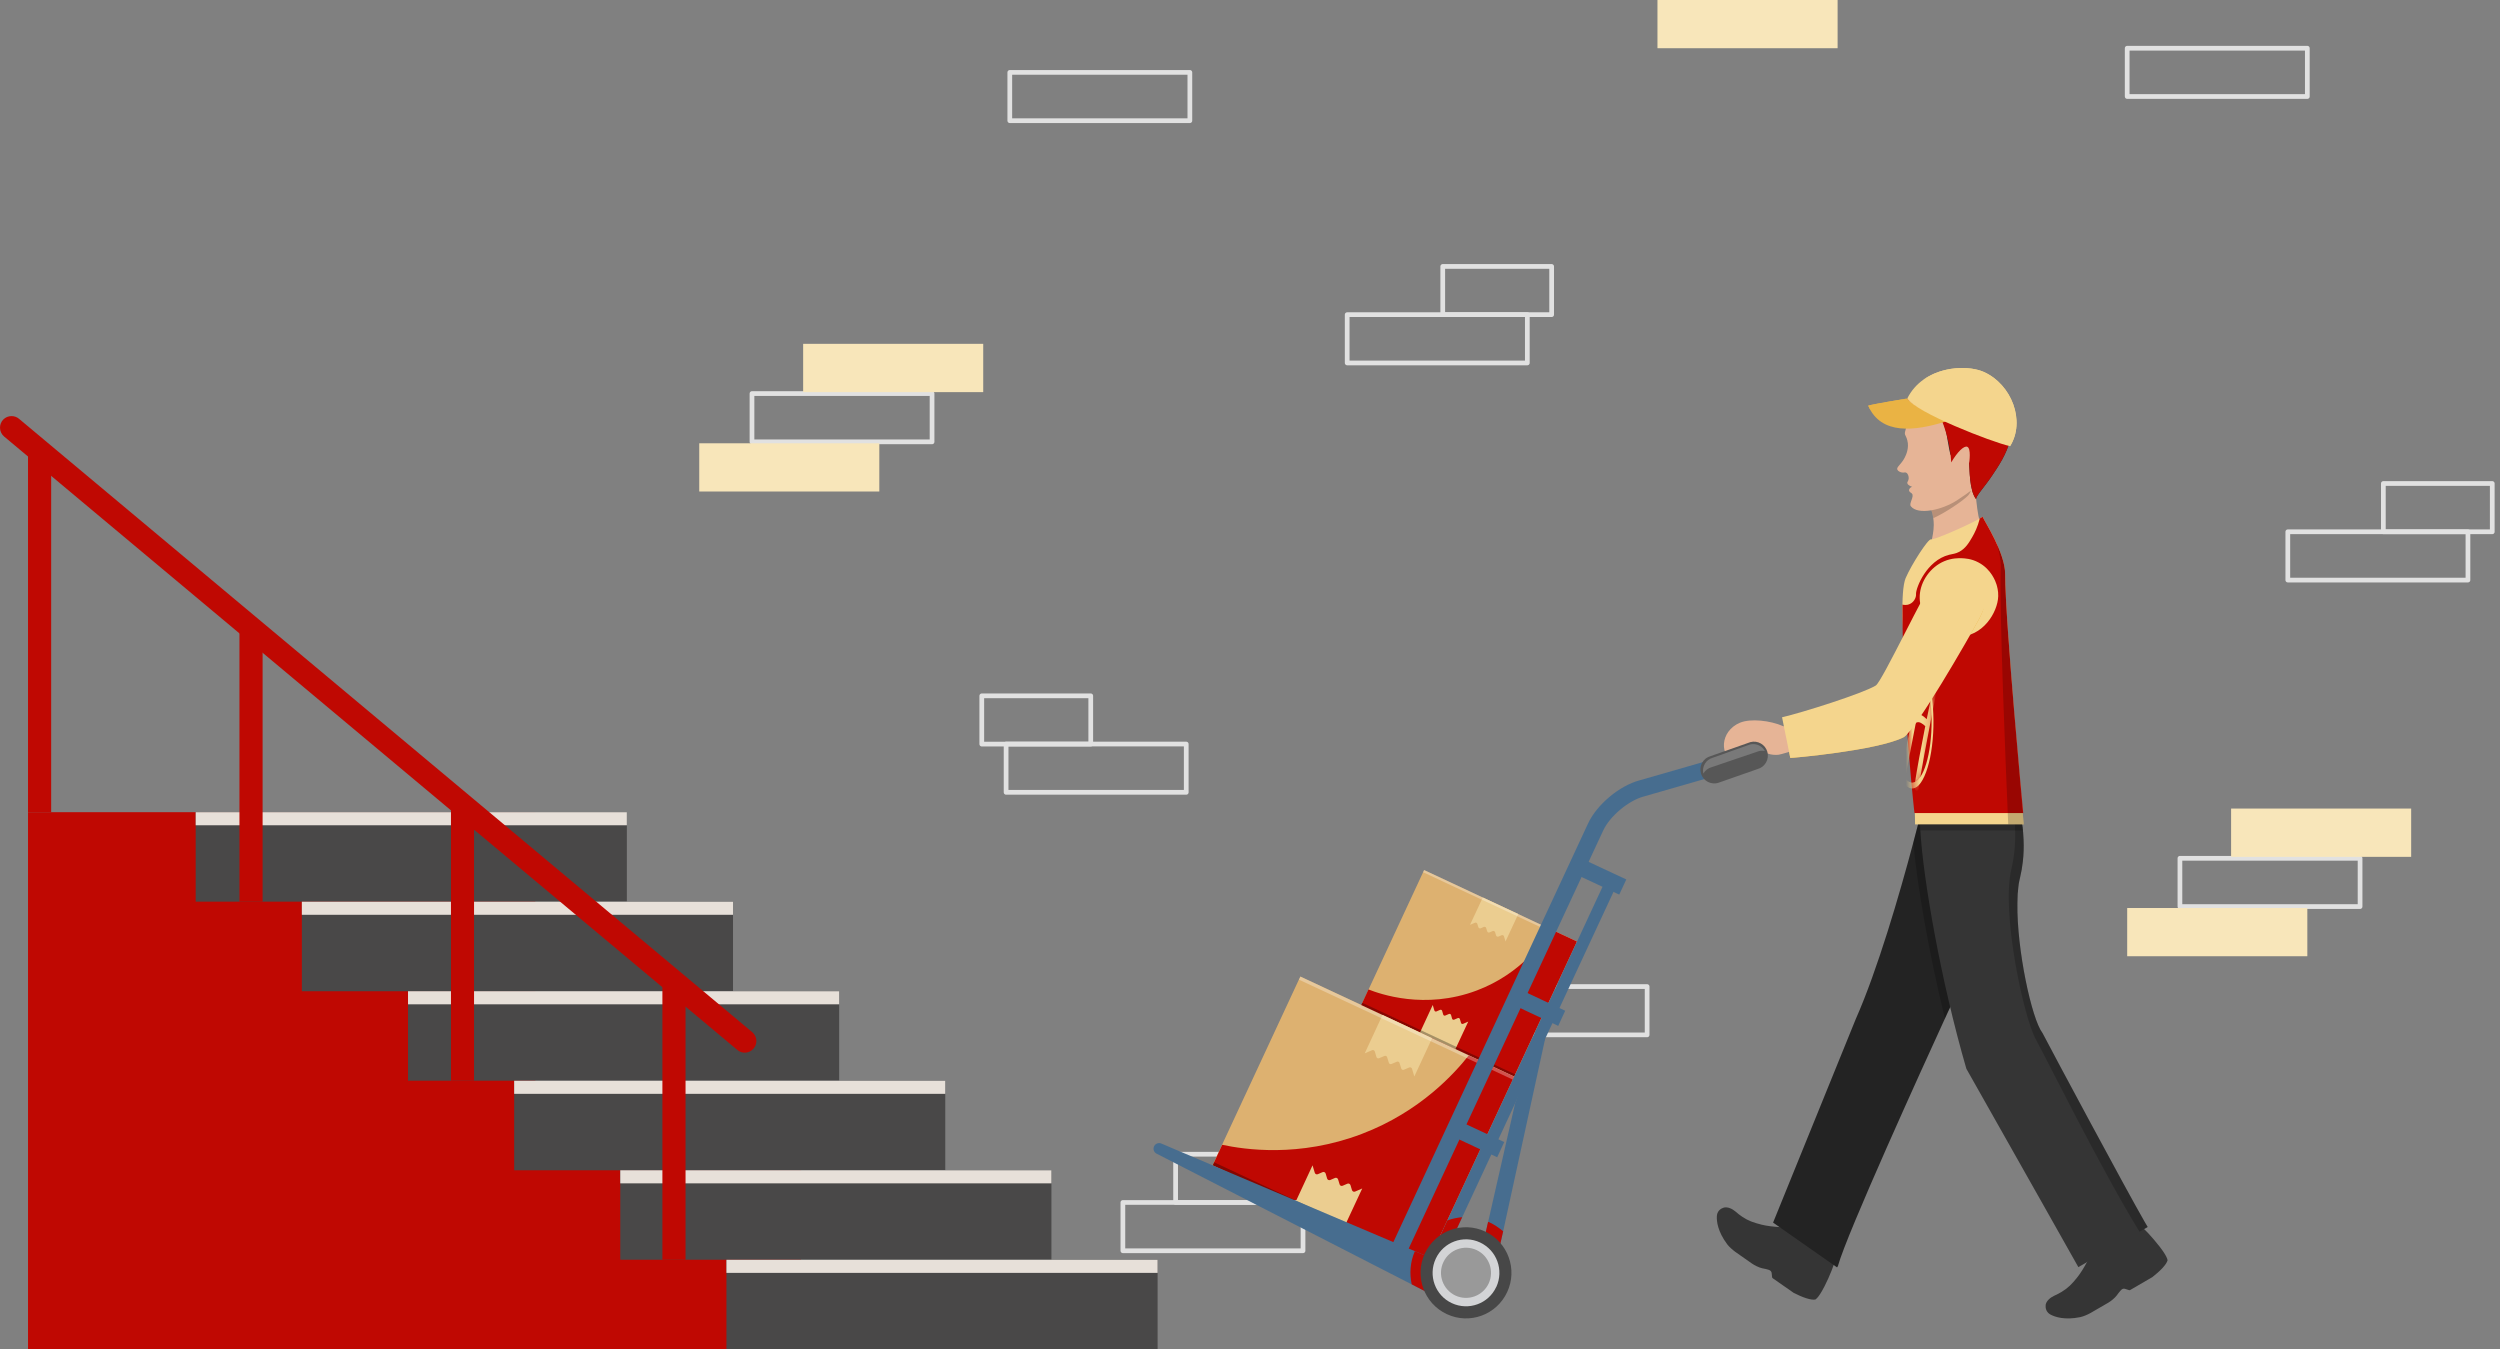 <svg width="365" height="197" viewBox="0 0 365 197" fill="none" xmlns="http://www.w3.org/2000/svg" xmlns:xlink="http://www.w3.org/1999/xlink">
	<rect x="0" y="0" width="365" height="197" fill="#808080" stroke="none"/>
	<desc>
			Created with Pixso.
	</desc>
	<defs/>
	<path id="Vector" d="M197.94 168.52L197.94 175.56L171.64 175.56L171.64 168.52L197.94 168.52Z" stroke="#E1E1E1" stroke-opacity="1" stroke-width="0.69" stroke-linejoin="round"/>
	<path id="Vector" d="M177.03 170.13L189.85 142.57L221.06 157.16L208.24 184.72L177.03 170.13Z" fill="#DDB170" fill-opacity="1" fill-rule="evenodd"/>
	<path id="Vector" d="M177.05 170.14L208.26 184.73L221.07 157.17C218.87 156.14 216.66 155.1 214.45 154.07C212.41 156.66 207.39 162.29 198.83 165.55C189.65 169.05 181.64 167.82 178.44 167.14C177.98 168.14 177.51 169.14 177.05 170.14L177.05 170.14Z" fill="#BF0802" fill-opacity="1" fill-rule="nonzero"/>
	<path id="Vector" d="M240.48 144.04L240.48 151.09L214.18 151.09L214.18 144.04L240.48 144.04Z" stroke="#E1E1E1" stroke-opacity="1" stroke-width="0.69" stroke-linejoin="round"/>
	<path id="Vector" d="M198.75 146.75L207.92 127.03L230.24 137.47L221.08 157.19L198.75 146.75Z" fill="#DDB170" fill-opacity="1" fill-rule="evenodd"/>
	<path id="Vector" d="M219.8 137.46L221.67 133.45L216.49 131.03L214.62 135.03L215.35 134.72C215.49 134.66 215.65 134.74 215.69 134.89L215.84 135.36C215.88 135.51 216.04 135.59 216.18 135.53L216.64 135.33C216.78 135.27 216.94 135.34 216.98 135.49L217.13 135.97C217.17 136.12 217.33 136.19 217.48 136.13L217.94 135.93C218.08 135.88 218.24 135.95 218.28 136.1L218.43 136.58C218.47 136.72 218.63 136.8 218.78 136.74L219.24 136.54C219.37 136.48 219.54 136.56 219.58 136.7L219.81 137.46L219.8 137.46Z" fill="#EBCD90" fill-opacity="1" fill-rule="nonzero"/>
	<g opacity="0.3">
		<path id="Vector" d="M207.91 127.02L230.24 137.46L230.09 137.78L207.76 127.34L207.91 127.02Z" fill="#FFFFFF" fill-opacity="1" fill-rule="nonzero"/>
	</g>
	<path id="Vector" d="M198.74 146.74L221.07 157.17L230.24 137.46C228.99 136.87 226.46 135.69 226.46 135.69C225.44 137.32 222.12 142.16 215.61 144.61C208.01 147.48 201.4 145.09 199.8 144.46C199.45 145.22 199.1 145.97 198.75 146.73L198.74 146.74Z" fill="#BF0802" fill-opacity="1" fill-rule="nonzero"/>
	<path id="Vector" d="M143.34 108.64L143.34 101.59L159.25 101.59L159.25 108.64L143.34 108.64Z" stroke="#E1E1E1" stroke-opacity="1" stroke-width="0.69" stroke-linejoin="round"/>
	<path id="Vector" d="M146.89 115.68L146.89 108.63L173.19 108.63L173.19 115.68L146.89 115.68Z" stroke="#E1E1E1" stroke-opacity="1" stroke-width="0.69" stroke-linejoin="round"/>
	<path id="Vector" d="M136.08 57.46L136.08 64.51L109.79 64.51L109.79 57.46L136.08 57.46Z" stroke="#E1E1E1" stroke-opacity="1" stroke-width="0.69" stroke-linejoin="round"/>
	<path id="Vector" d="M102.09 64.72L128.38 64.72L128.38 71.76L102.09 71.76L102.09 64.72Z" fill="#F8E6BA" fill-opacity="1" fill-rule="evenodd"/>
	<path id="Vector" d="M190.24 175.56L190.24 182.61L163.94 182.61L163.94 175.56L190.24 175.56Z" stroke="#E1E1E1" stroke-opacity="1" stroke-width="0.69" stroke-linejoin="round"/>
	<path id="Vector" d="M117.26 50.2L143.55 50.2L143.55 57.25L117.26 57.25L117.26 50.2Z" fill="#F8E6BA" fill-opacity="1" fill-rule="evenodd"/>
	<path id="Vector" d="M241.99 0L268.29 0L268.29 7.04L241.99 7.04L241.99 0Z" fill="#F8E6BA" fill-opacity="1" fill-rule="evenodd"/>
	<path id="Vector" d="M173.72 10.57L173.72 17.62L147.43 17.62L147.43 10.57L173.72 10.57Z" stroke="#E1E1E1" stroke-opacity="1" stroke-width="0.69" stroke-linejoin="round"/>
	<path id="Vector" d="M226.54 38.9L226.54 45.94L210.64 45.94L210.64 38.9L226.54 38.9Z" stroke="#E1E1E1" stroke-opacity="1" stroke-width="0.69" stroke-linejoin="round"/>
	<path id="Vector" d="M222.99 45.94L222.99 52.99L196.69 52.99L196.69 45.94L222.99 45.94Z" stroke="#E1E1E1" stroke-opacity="1" stroke-width="0.69" stroke-linejoin="round"/>
	<path id="Vector" d="M336.87 7.04L336.87 14.09L310.57 14.09L310.57 7.04L336.87 7.04Z" stroke="#E1E1E1" stroke-opacity="1" stroke-width="0.69" stroke-linejoin="round"/>
	<path id="Vector" d="M344.57 125.31L344.57 132.36L318.27 132.36L318.27 125.31L344.57 125.31Z" stroke="#E1E1E1" stroke-opacity="1" stroke-width="0.69" stroke-linejoin="round"/>
	<path id="Vector" d="M310.57 132.57L336.87 132.57L336.87 139.61L310.57 139.61L310.57 132.57Z" fill="#F8E6BA" fill-opacity="1" fill-rule="evenodd"/>
	<path id="Vector" d="M325.74 118.05L352.03 118.05L352.03 125.1L325.74 125.1L325.74 118.05Z" fill="#F8E6BA" fill-opacity="1" fill-rule="evenodd"/>
	<path id="Vector" d="M363.87 70.59L363.87 77.64L347.97 77.64L347.97 70.59L363.87 70.59Z" stroke="#E1E1E1" stroke-opacity="1" stroke-width="0.69" stroke-linejoin="round"/>
	<path id="Vector" d="M360.32 77.64L360.32 84.69L334.02 84.69L334.02 77.64L360.32 77.64Z" stroke="#E1E1E1" stroke-opacity="1" stroke-width="0.69" stroke-linejoin="round"/>
	<path id="Vector" d="M266.37 187.82C266.75 187.08 267.12 186.25 267.4 185.54C267.68 184.83 267.88 184.24 267.94 183.96C268 183.61 267.99 183.37 267.87 183.23C267.75 183.09 262.19 179.1 261.93 179.14C261.33 179.25 258.79 179.2 257.19 178.8C256.01 178.5 255.25 178.24 254.37 177.65C254.05 177.43 253.71 177.18 253.34 176.85C252.93 176.51 252.27 176.16 251.67 176.31C251.24 176.44 250.8 176.77 250.69 177.33C250.68 177.41 250.66 177.49 250.66 177.57C250.62 178.29 250.77 179.78 252.16 181.65C252.43 182.02 252.98 182.5 253.35 182.77L255.79 184.48C256.16 184.74 256.81 185.06 257.25 185.16C257.66 185.24 258 185.31 258.25 185.4C258.53 185.5 258.62 185.66 258.66 185.84C258.71 186.18 258.71 186.51 258.75 186.55C258.78 186.57 258.81 186.6 258.83 186.63L261.88 188.76C263.16 189.42 264.43 189.86 265.05 189.73C265.32 189.55 265.65 189.11 265.97 188.55C266.11 188.32 266.24 188.07 266.37 187.82L266.37 187.82Z" fill="#353535" fill-opacity="1" fill-rule="nonzero"/>
	<path id="Vector" d="M258.87 178.5L268.21 185.04C268.24 184.98 268.28 184.92 268.33 184.86C269.62 180.14 280.76 155.68 283.96 148.71C284.33 147.9 284.58 147.33 284.73 147.05C287.19 141.77 290.69 134.21 292.61 128.59C293.39 126.34 293.68 124.02 293.66 121.77C293.64 121.46 293.64 121.16 293.61 120.86C293.54 119.41 293.32 117.98 293.02 116.63C292.97 116.33 292.9 116.03 292.8 115.72C292.62 114.97 292.4 114.26 292.16 113.6C292.03 113.25 291.89 112.9 291.76 112.57L291.67 112.58L281.53 114.34C281.53 114.34 280.7 117.94 279.34 123.02C277.31 130.65 274.12 141.61 270.93 148.81C270.92 148.82 258.87 178.5 258.87 178.5L258.87 178.5Z" fill="#232323" fill-opacity="1" fill-rule="nonzero"/>
	<path id="Vector" d="M315.29 181.99C314.78 181.33 314.19 180.64 313.67 180.08C313.15 179.53 312.7 179.1 312.47 178.93C312.18 178.73 311.96 178.63 311.79 178.68C311.61 178.73 305.64 182.1 305.57 182.35C305.41 182.95 304.3 185.23 303.26 186.52C302.5 187.47 301.93 188.05 301.02 188.6C300.69 188.8 300.32 189 299.87 189.2C299.39 189.43 298.79 189.88 298.67 190.48C298.61 190.93 298.73 191.47 299.19 191.81C299.25 191.85 299.32 191.9 299.4 191.94C300.02 192.27 301.44 192.77 303.72 192.3C304.16 192.21 304.83 191.92 305.23 191.69L307.8 190.2C308.2 189.97 308.76 189.51 309.03 189.15C309.29 188.82 309.48 188.53 309.68 188.34C309.89 188.13 310.07 188.12 310.25 188.17C310.57 188.26 310.87 188.39 310.93 188.37C310.96 188.35 310.99 188.34 311.03 188.33L314.24 186.46C315.39 185.57 316.32 184.61 316.47 183.99C316.41 183.66 316.15 183.19 315.78 182.65C315.64 182.44 315.47 182.21 315.29 181.98L315.29 181.99Z" fill="#353535" fill-opacity="1" fill-rule="nonzero"/>
	<g opacity="0.2">
		<path id="Vector" d="M279.35 123.02C279.88 129.05 281.56 138.93 283.96 148.71C284.33 147.9 284.58 147.33 284.73 147.05C287.19 141.77 290.69 134.21 292.62 128.59C293.39 126.34 293.68 124.02 293.66 121.77C293.65 121.46 293.65 121.16 293.61 120.86C293.54 119.41 293.32 117.98 293.02 116.63C292.98 116.33 292.91 116.03 292.8 115.72C292.63 114.97 292.4 114.26 292.16 113.6C292.01 113.25 291.84 112.91 291.67 112.58L281.53 114.34C281.53 114.34 280.7 117.94 279.34 123.02L279.35 123.02Z" fill="#000000" fill-opacity="1" fill-rule="nonzero"/>
	</g>
	<path id="Vector" d="M279.69 112.25C279.69 112.25 279.82 113.74 279.96 115.31C279.97 115.59 279.99 115.89 280.03 116.19C280.07 117.12 280.14 117.98 280.19 118.45C280.22 119.01 280.27 119.63 280.31 120.36C280.33 120.64 280.34 120.93 280.37 121.24C280.77 128.28 283.35 143.18 287.09 156.04C295.35 170.63 303.44 185 303.44 185L312.37 179.84L313.56 179.14C313.46 178.98 313.3 178.72 313.13 178.41C310.41 173.69 299.65 153.61 298.22 150.85C298.21 150.83 298.2 150.81 298.19 150.8C296.63 148.77 294.44 138.63 294.54 131.89C294.54 131.52 294.55 131.18 294.57 130.84C294.57 130.57 294.6 130.31 294.63 130.07C294.61 130.05 294.61 130.03 294.63 130.02C294.64 129.84 294.65 129.67 294.68 129.51C294.71 129.18 294.76 128.87 294.83 128.56C294.86 128.42 294.89 128.28 294.93 128.13C295.11 127.37 295.25 126.59 295.33 125.83C295.46 124.74 295.49 123.64 295.44 122.56C295.43 122.23 295.4 121.92 295.38 121.6C295.38 121.48 295.37 121.36 295.35 121.24C295.32 120.94 295.3 120.66 295.24 120.36C295.21 120.15 295.18 119.94 295.14 119.74C295.09 119.45 295.04 119.18 294.98 118.9C294.9 118.49 294.81 118.08 294.71 117.67C294.65 117.46 294.6 117.26 294.55 117.05C294.47 116.76 294.38 116.48 294.29 116.2C294.2 115.9 294.12 115.59 293.99 115.31C293.81 114.75 293.59 114.21 293.37 113.7C293.16 113.2 292.91 112.71 292.68 112.25L279.7 112.25L279.69 112.25Z" fill="#353535" fill-opacity="1" fill-rule="nonzero"/>
	<g opacity="0.2">
		<path id="Vector" d="M292.39 112.25C292.49 112.51 292.6 112.77 292.69 113.04C292.82 113.35 292.9 113.68 293 114.02C294.17 117.87 294.71 122.51 293.65 126.93C292.16 133.22 295.46 148.63 297.26 151.81C298.64 154.29 306.8 170.79 312.37 179.84L313.56 179.14C313.46 178.98 313.3 178.72 313.13 178.41C310.41 173.69 299.65 153.61 298.22 150.85C298.21 150.83 298.2 150.81 298.19 150.8C296.63 148.77 294.44 138.63 294.54 131.89C294.54 131.52 294.55 131.18 294.57 130.84C294.57 130.57 294.59 130.31 294.63 130.07C294.61 130.05 294.61 130.03 294.63 130.02C294.64 129.84 294.65 129.67 294.68 129.51C294.71 129.18 294.76 128.87 294.83 128.56C294.84 128.42 294.88 128.26 294.92 128.12C295.11 127.35 295.24 126.59 295.33 125.83C295.46 124.74 295.49 123.64 295.44 122.56C295.43 122.23 295.4 121.92 295.38 121.6C295.32 120.97 295.24 120.34 295.13 119.74C295.09 119.45 295.04 119.18 294.98 118.9C294.9 118.48 294.81 118.08 294.71 117.67C294.65 117.46 294.6 117.26 294.54 117.04C294.46 116.76 294.38 116.48 294.29 116.2C294.2 115.9 294.11 115.58 293.98 115.3C293.8 114.74 293.59 114.21 293.37 113.69C293.15 113.2 292.91 112.71 292.67 112.25L292.39 112.25L292.39 112.25Z" fill="#000000" fill-opacity="1" fill-rule="nonzero"/>
	</g>
	<path id="Vector" d="M282.26 75.65C282.3 75.97 282.33 76.3 282.33 76.63C282.3 78.46 281.65 80.13 281.65 80.13C281.65 80.13 287.68 78.48 289.32 76.96C288.94 76.13 288.71 74.67 288.55 73.2C288.34 71.33 288.25 69.38 288.22 68.63L288.22 68.31C288.22 68.31 280.15 71.33 281.65 73.81C281.76 73.99 281.82 74.12 281.87 74.25C282.08 74.69 282.19 75.17 282.25 75.65L282.26 75.65Z" fill="#E6B496" fill-opacity="1" fill-rule="nonzero"/>
	<path id="Vector" d="M279.6 120.36L295.47 120.36C295.47 120.36 292.75 90.71 292.75 83.84C292.75 80.68 289.74 76.14 289.47 75.46C287.96 76.42 282.34 78.89 281.93 78.75C281.51 78.62 279.05 82.47 278.23 84.39C277.41 86.31 277.81 93.33 278.23 95.93C278.64 98.54 279.67 118.78 279.6 120.36L279.6 120.36Z" fill="#F4D58D" fill-opacity="1" fill-rule="nonzero"/>
	<g opacity="0.2">
		<path id="Vector" d="M281.65 73.81C281.76 73.99 281.82 74.12 281.87 74.25C282.09 74.69 282.2 75.17 282.26 75.65C283.7 75.03 286.44 73.27 287.34 72.35C288.14 71.48 288.23 69.42 288.23 68.63L288.23 68.31C288.23 68.31 280.15 71.33 281.65 73.81Z" fill="#000000" fill-opacity="1" fill-rule="nonzero"/>
	</g>
	<path id="Vector" d="M280.58 57.6C279.47 58.39 279.05 59.93 278.72 61.13C278.38 62.33 278 63.1 278.14 63.46C278.29 63.84 278.36 63.85 278.47 64.3C278.76 65.37 278.3 66.41 278.1 66.79C277.58 67.83 276.84 68.18 277.01 68.57C277.1 68.79 277.46 68.96 277.72 68.99C278.01 69.03 278.1 68.92 278.28 69C278.56 69.12 278.69 69.53 278.67 69.87C278.64 70.26 278.4 70.35 278.48 70.58C278.59 70.91 279.19 71.08 279.19 71.08C279.14 71.09 278.96 71.13 278.83 71.3C278.8 71.34 278.71 71.46 278.72 71.6C278.74 71.83 279 71.92 279.13 72.05C279.55 72.47 278.66 73.5 278.98 73.91C280.02 75.24 283.5 74.47 285.67 73.08C287.6 71.85 288.89 70.73 289.26 70.49C290.06 69.96 293.35 64.17 292.3 61.57C291.26 58.95 289.27 56.75 286.95 56.47C284.63 56.17 282.18 56.46 280.59 57.6L280.58 57.6Z" fill="#E6B496" fill-opacity="1" fill-rule="nonzero"/>
	<path id="Vector" d="M279.1 57.78C279.94 57.32 281.96 55.57 284.9 55.25C287.91 54.95 290.59 55.65 292.43 58.23C293.22 59.35 294.05 61.8 293.53 64.04C293 66.31 291.68 68.18 290.85 69.43C289.72 71.13 288.4 72.49 288.52 72.89C287.49 71.61 287.58 68.37 287.49 67.63C287.95 67.24 289.44 64.72 288.16 63.88C286.88 63.04 285.46 64.6 284.78 66.47C284.28 64.5 284.26 62.31 283.29 60.87C282.5 60.12 279.56 60.3 278.72 59.9C277.41 59.28 278.26 58.24 279.1 57.78Z" fill="#2D2D2D" fill-opacity="1" fill-rule="nonzero"/>
	<path id="Vector" d="M279.1 57.78C279.94 57.32 281.96 55.57 284.9 55.25C287.91 54.95 290.59 55.65 292.43 58.23C293.22 59.35 294.05 61.8 293.53 64.04C293 66.31 291.68 68.18 290.85 69.43C289.72 71.13 288.4 72.49 288.52 72.89C287.49 71.61 287.58 68.37 287.49 67.63C287.52 67.46 287.81 65.48 287.22 65.23C286.75 65.04 285.79 65.95 284.88 67.51C284.81 66.37 284.64 64.99 284.21 63.47C283.94 62.49 283.62 61.62 283.29 60.87C282.5 60.12 279.56 60.29 278.72 59.9C277.41 59.27 278.26 58.24 279.1 57.78L279.1 57.78Z" fill="#BF0802" fill-opacity="1" fill-rule="nonzero"/>
	<g opacity="0.2">
		<path id="Vector" d="M280.31 120.36C280.32 120.64 280.34 120.93 280.38 121.25L295.36 121.25C295.32 120.95 295.29 120.66 295.24 120.36L280.31 120.36L280.31 120.36Z" fill="#000000" fill-opacity="1" fill-rule="nonzero"/>
	</g>
	<path id="Vector" d="M278.46 58.18C278.46 58.18 273.37 59.01 272.76 59.23C274.61 63.52 279.52 62.99 284.17 61.51C282.38 60.69 278.88 58.95 278.46 58.18Z" fill="#EAB344" fill-opacity="1" fill-rule="nonzero"/>
	<path id="Vector" d="M278.46 58.18C278.46 58.18 273.37 59.01 272.76 59.23C272.85 59.42 272.94 59.59 273.03 59.76C274.31 59.35 276.99 58.58 278.46 58.18Z" fill="#EAB344" fill-opacity="1" fill-rule="nonzero"/>
	<path id="Vector" d="M278.46 58.18C280.8 53.5 286.95 53.11 289.62 54.3C293.72 56.12 295.75 61.51 293.47 65.14C290.83 64.57 279.69 60.22 278.46 58.18Z" fill="#F4D58D" fill-opacity="1" fill-rule="nonzero"/>
	<path id="Vector" d="M253.6 111.48C255.14 112.02 252.74 109.05 255.61 108.69C256.52 108.57 257.32 110.45 259.69 110.19C259.98 110.16 261.76 109.6 261.92 109.59C262.38 109.59 263.32 109.61 264.54 109.66L263.8 105.21C261.8 105.68 261.12 106.35 260.29 106C258.48 105.21 255.61 104.86 254.03 105.52C251.12 106.73 250.86 110.5 253.6 111.47L253.6 111.48Z" fill="#E6B496" fill-opacity="1" fill-rule="nonzero"/>
	<path id="Vector" d="M214.36 149.16L212.49 153.17L207.32 150.74L209.18 146.73L209.42 147.53C209.46 147.66 209.6 147.72 209.72 147.67L210.25 147.44C210.37 147.39 210.51 147.45 210.55 147.58L210.71 148.13C210.75 148.26 210.89 148.32 211.01 148.27L211.55 148.04C211.67 147.99 211.81 148.06 211.85 148.18L212.01 148.74C212.05 148.86 212.19 148.92 212.31 148.87L212.84 148.64C212.96 148.59 213.1 148.65 213.14 148.78L213.31 149.34C213.34 149.47 213.48 149.53 213.61 149.48L214.37 149.15L214.36 149.16Z" fill="#EBCD90" fill-opacity="1" fill-rule="nonzero"/>
	<g opacity="0.3">
		<path id="Vector" d="M198.89 146.41L221.22 156.86L221.07 157.17L198.74 146.74L198.89 146.41Z" fill="#000000" fill-opacity="1" fill-rule="nonzero"/>
	</g>
	<path id="Vector" d="M78.16 118.58L78.16 158.42L116.95 158.42L116.95 197L4.09 197L4.09 118.58L78.16 118.58Z" fill="#BF0802" fill-opacity="1" fill-rule="nonzero"/>
	<path id="Vector" d="M28.57 118.58L91.52 118.58L91.52 131.64L28.57 131.64L28.57 118.58Z" fill="#494848" fill-opacity="1" fill-rule="evenodd"/>
	<path id="Vector" d="M28.57 118.58L91.52 118.58L91.52 120.49L28.57 120.49L28.57 118.58Z" fill="#E7E0D9" fill-opacity="1" fill-rule="evenodd"/>
	<path id="Vector" d="M44.07 131.65L107.02 131.65L107.02 144.72L44.07 144.72L44.07 131.65Z" fill="#494848" fill-opacity="1" fill-rule="evenodd"/>
	<path id="Vector" d="M44.07 131.65L107.02 131.65L107.02 133.56L44.07 133.56L44.07 131.65Z" fill="#E7E0D9" fill-opacity="1" fill-rule="evenodd"/>
	<path id="Vector" d="M59.57 144.72L122.52 144.72L122.52 157.78L59.57 157.78L59.57 144.72Z" fill="#494848" fill-opacity="1" fill-rule="evenodd"/>
	<path id="Vector" d="M59.57 144.72L122.52 144.72L122.52 146.63L59.57 146.63L59.57 144.72Z" fill="#E7E0D9" fill-opacity="1" fill-rule="evenodd"/>
	<path id="Vector" d="M75.07 157.79L138.01 157.79L138.01 170.86L75.07 170.86L75.07 157.79Z" fill="#494848" fill-opacity="1" fill-rule="evenodd"/>
	<path id="Vector" d="M75.07 157.79L138.01 157.79L138.01 159.7L75.07 159.7L75.07 157.79Z" fill="#E7E0D9" fill-opacity="1" fill-rule="evenodd"/>
	<path id="Vector" d="M90.56 170.86L153.51 170.86L153.51 183.92L90.56 183.92L90.56 170.86Z" fill="#494848" fill-opacity="1" fill-rule="evenodd"/>
	<path id="Vector" d="M90.56 170.86L153.51 170.86L153.51 172.77L90.56 172.77L90.56 170.86Z" fill="#E7E0D9" fill-opacity="1" fill-rule="evenodd"/>
	<path id="Vector" d="M106.06 183.93L169.01 183.93L169.01 197L106.06 197L106.06 183.93Z" fill="#494848" fill-opacity="1" fill-rule="evenodd"/>
	<path id="Vector" d="M106.06 183.93L169.01 183.93L169.01 185.84L106.06 185.84L106.06 183.93Z" fill="#E7E0D9" fill-opacity="1" fill-rule="evenodd"/>
	<path id="Vector" d="M1.68 60.75L1.7 60.75C2.09 60.75 2.47 60.89 2.77 61.14L109.83 150.7C110.54 151.3 110.64 152.36 110.04 153.07L110.03 153.08C109.43 153.8 108.37 153.9 107.66 153.3L0.6 63.73C0.22 63.41 0 62.94 0 62.44C0 61.5 0.75 60.75 1.68 60.75L1.68 60.75Z" fill="#BF0802" fill-opacity="1" fill-rule="nonzero"/>
	<path id="Vector" d="M97.73 142.09C98.51 142.77 99.27 143.5 100.09 144.15L100.09 183.92L96.71 183.92L96.71 141.5C97.05 141.72 97.38 141.92 97.73 142.09L97.73 142.09Z" fill="#BF0802" fill-opacity="1" fill-rule="nonzero"/>
	<path id="Vector" d="M69.21 119.33L69.21 157.78L65.84 157.78L65.84 116.56C66.73 117.58 67.89 118.5 69.21 119.34L69.21 119.33Z" fill="#BF0802" fill-opacity="1" fill-rule="nonzero"/>
	<path id="Vector" d="M38.34 93.48L38.34 131.64L34.96 131.64L34.96 90.25C35.89 91.45 36.99 92.52 38.34 93.48Z" fill="#BF0802" fill-opacity="1" fill-rule="nonzero"/>
	<path id="Vector" d="M6.6 66.36C6.83 66.65 7.13 66.89 7.47 67.07L7.47 118.57L4.09 118.57L4.09 63.43C4.86 64.45 5.82 65.32 6.6 66.36Z" fill="#BF0802" fill-opacity="1" fill-rule="nonzero"/>
	<path id="Vector" d="M289.63 54.3C287.6 53.4 283.59 53.4 280.75 55.49C283.58 53.77 287.28 53.81 289.2 54.66C293.2 56.42 295.25 61.5 293.34 65.11C293.38 65.12 293.44 65.13 293.47 65.14C295.75 61.51 293.72 56.12 289.63 54.3Z" fill="#F4D58D" fill-opacity="1" fill-rule="nonzero"/>
	<path id="Vector" d="M277.28 106.64C278.98 105.81 287.95 91.86 289.61 88.81C289.46 89.3 289.26 89.79 288.99 90.31C287.4 93.23 279.59 106.82 277.89 107.66C274.02 109.58 261.7 110.67 261.38 110.66L261.17 109.61C263.35 109.43 273.79 108.38 277.29 106.64L277.28 106.64Z" fill="#EAB344" fill-opacity="1" fill-rule="nonzero"/>
	<path id="Vector" d="M295.39 118.71C295.39 118.71 292.75 90.71 292.75 83.84C292.75 80.68 289.74 76.14 289.47 75.46C289.44 75.47 289.41 75.5 289.37 75.51C289.26 75.58 289.16 75.64 289.05 75.7C288.75 76.91 288.29 77.83 287.95 78.41C287.44 79.29 286.96 80.08 286.04 80.57C285.47 80.87 285.15 80.85 284.57 81C281.29 81.83 279.75 85.77 279.74 86.68C279.74 86.71 279.75 86.79 279.74 86.9C279.7 87.38 279.38 87.93 278.84 88.18C278.36 88.41 277.91 88.31 277.76 88.27C277.76 89.93 277.77 92.63 277.88 95.96C278.27 107.71 279.52 118.83 279.51 118.71L295.38 118.71L295.39 118.71ZM283.83 81.95C284.97 81.46 286 81.49 286.39 81.5C286.86 81.52 287.82 81.56 288.86 82.12C290.74 83.11 291.37 84.94 291.49 85.33C291.57 85.59 291.77 86.28 291.74 87.05C291.67 89.42 289.47 93.01 285.87 92.93C282.84 92.87 280.76 90.24 280.35 88.11C280.33 87.97 280.25 87.54 280.28 86.96C280.39 84.84 281.85 82.8 283.83 81.95L283.83 81.95Z" fill="#BF0802" fill-opacity="1" fill-rule="nonzero"/>
	<mask id="mask40_3183" mask-type="alpha" maskUnits="userSpaceOnUse" x="277.742" y="75.46" width="17.647" height="43.257">
		<path id="Vector" d="M295.39 118.71C295.39 118.71 292.75 90.71 292.75 83.84C292.75 80.68 289.74 76.14 289.47 75.46C289.43 75.47 289.41 75.5 289.37 75.51C289.26 75.58 289.16 75.64 289.05 75.7C288.75 76.91 288.29 77.83 287.95 78.41C287.44 79.29 286.96 80.08 286.04 80.57C285.47 80.87 285.15 80.85 284.57 81C281.29 81.83 279.75 85.77 279.74 86.68C279.74 86.71 279.75 86.79 279.74 86.9C279.7 87.38 279.38 87.93 278.84 88.18C278.36 88.41 277.91 88.31 277.76 88.27C277.69 91.57 277.79 94.22 277.88 95.96C278.31 104.11 278.61 108.9 279.51 118.71L295.38 118.71L295.39 118.71ZM283.83 81.95C284.97 81.46 286 81.49 286.39 81.5C286.86 81.52 287.82 81.56 288.86 82.12C290.74 83.11 291.36 84.94 291.49 85.33C291.57 85.59 291.77 86.28 291.74 87.05C291.67 89.42 289.46 93.01 285.87 92.93C282.84 92.87 280.76 90.24 280.35 88.11C280.33 87.97 280.25 87.54 280.28 86.96C280.39 84.84 281.85 82.8 283.83 81.95L283.83 81.95Z" fill="#000000" fill-opacity="1" fill-rule="nonzero"/>
	</mask>
	<g mask="url(#mask40_3183)">
		<mask id="mask40_3188" mask-type="alpha" maskUnits="userSpaceOnUse" x="276.234" y="96.178" width="5.931" height="18.55">
			<path id="Vector" d="M276.27 103.89C275.99 108.94 277.07 113.73 278.68 114.59C280.29 115.45 281.83 112.05 282.11 107C282.4 101.95 281.32 97.16 279.71 96.31C278.1 95.45 276.56 98.84 276.27 103.89Z" fill="#000000" fill-opacity="1" fill-rule="nonzero"/>
		</mask>
		<g mask="url(#mask40_3188)">
			<path id="Vector" d="M277.97 110.87C277.69 112.32 277.39 113.9 277.08 115.57C276.21 120.15 275.24 125.34 274.38 129.16C273.93 131.19 273.54 132.69 273.22 133.63C272.81 134.89 272.74 134.9 272.68 134.83C272.47 134.55 272.31 133.78 272.23 132.66C272.1 130.87 272.19 128.35 272.48 125.76C272.83 122.67 273.43 119.56 274.24 116.76C275.69 111.66 277.04 108.23 278.25 106.58C278.57 106.13 278.74 105.78 279.01 105.6C278.63 107.48 278.28 109.25 277.97 110.87L277.97 110.87ZM284.44 90.12C284.44 90.12 284.37 90.44 284.3 90.76C283.14 96.13 282.11 100.97 281.3 105C281.07 104.77 280.8 104.55 280.53 104.41C280.34 104.31 280.21 104.28 279.94 104.29C280.83 99.71 281.84 94.65 282.82 89.98C283.03 89.02 282.44 89.06 282.44 89.06C282.44 89.06 282.38 89.35 282.3 89.7C281.28 94.48 280.21 99.63 279.27 104.28C278.9 104.44 278.59 104.85 278.1 105.52C276.84 107.24 275.45 110.76 273.96 115.99C273.12 118.91 272.49 122.16 272.13 125.39C271.81 128.22 271.72 130.89 271.86 132.92C271.97 134.44 272.2 135.47 272.53 135.9C272.57 135.95 272.72 136.04 272.75 136.06C273.02 136.21 273.33 135.73 273.71 134.6C274.04 133.59 274.44 132.08 274.91 129.95C275.77 126.1 276.77 120.89 277.64 116.3C277.96 114.63 279.28 107.68 279.72 105.5C280.07 105.4 280.24 105.43 280.46 105.55C280.68 105.66 280.9 105.83 281.09 106.02C280.41 109.46 279.89 112.24 279.6 114.15C279.6 114.15 279.55 114.45 279.52 114.67C279.4 115.42 280.02 115.73 280.1 115.19C280.17 114.73 280.2 114.53 280.22 114.41C280.91 110.03 282.57 101.47 284.81 91.04C284.99 90.19 284.44 90.13 284.44 90.13L284.44 90.12Z" fill="#F4D58D" fill-opacity="1" fill-rule="nonzero"/>
			<path id="Vector" d="M276.77 105.65C276.77 105.65 276.77 105.68 276.77 105.69C276.77 105.71 276.77 105.73 276.78 105.75C276.78 105.77 276.78 105.79 276.78 105.82C276.78 105.85 276.78 105.89 276.77 105.91C276.77 105.94 276.76 105.97 276.76 105.99C276.75 106.01 276.74 106.02 276.73 106.03C276.72 106.04 276.71 106.05 276.7 106.05L276.63 106.04L276.63 105.87L276.69 105.88C276.71 105.88 276.71 105.87 276.72 105.85C276.72 105.83 276.72 105.81 276.72 105.78C276.72 105.75 276.72 105.74 276.72 105.72C276.72 105.71 276.72 105.69 276.72 105.68C276.72 105.67 276.72 105.65 276.71 105.65L276.63 105.64L276.63 105.47L276.83 105.49L276.83 105.66L276.76 105.65L276.77 105.65Z" fill="#FFFFFF" fill-opacity="1" fill-rule="nonzero"/>
			<path id="Vector" d="M276.66 104.99L276.68 104.51L276.73 104.53L276.71 104.85L276.74 104.86L276.76 104.61L276.8 104.63L276.79 104.89L276.81 104.9L276.83 104.58L276.88 104.6L276.85 105.09L276.66 104.99Z" fill="#FFFFFF" fill-opacity="1" fill-rule="nonzero"/>
			<path id="Vector" d="M276.94 103.92C276.93 103.97 276.93 104.02 276.92 104.05C276.91 104.09 276.9 104.12 276.88 104.14C276.87 104.16 276.86 104.18 276.84 104.18C276.83 104.19 276.81 104.18 276.8 104.17C276.79 104.16 276.77 104.14 276.76 104.11C276.75 104.08 276.74 104.05 276.73 104.01C276.73 103.98 276.72 103.93 276.72 103.88C276.72 103.84 276.72 103.79 276.73 103.74C276.73 103.71 276.73 103.68 276.74 103.65C276.74 103.62 276.75 103.6 276.75 103.58C276.76 103.57 276.76 103.55 276.77 103.54C276.78 103.53 276.78 103.52 276.79 103.51C276.8 103.49 276.82 103.49 276.83 103.49L276.82 103.65C276.82 103.65 276.81 103.66 276.8 103.67C276.8 103.68 276.79 103.69 276.79 103.71C276.78 103.72 276.78 103.75 276.77 103.77C276.77 103.8 276.77 103.82 276.77 103.85C276.77 103.87 276.77 103.89 276.78 103.91C276.78 103.93 276.79 103.95 276.8 103.96C276.8 103.98 276.81 103.99 276.82 103.99C276.82 104 276.83 104.01 276.84 104C276.85 104 276.86 103.99 276.87 103.98C276.87 103.97 276.88 103.96 276.88 103.94C276.88 103.92 276.89 103.9 276.89 103.87C276.89 103.84 276.89 103.81 276.89 103.79C276.89 103.77 276.89 103.75 276.88 103.73C276.88 103.71 276.88 103.7 276.87 103.69L276.88 103.52C276.9 103.55 276.91 103.58 276.92 103.62C276.92 103.63 276.93 103.65 276.93 103.67C276.93 103.69 276.94 103.72 276.94 103.74C276.94 103.77 276.94 103.79 276.94 103.82C276.94 103.85 276.94 103.88 276.93 103.91L276.94 103.92Z" fill="#FFFFFF" fill-opacity="1" fill-rule="nonzero"/>
			<path id="Vector" d="M276.88 102.92L276.86 103.1L276.81 103.04L276.88 102.52L276.93 102.58L276.9 102.76L277.04 102.94L277.02 103.1L276.88 102.92Z" fill="#FFFFFF" fill-opacity="1" fill-rule="nonzero"/>
			<path id="Vector" d="M276.94 102.13L276.97 101.99L277.03 102.1L277.07 101.89L277.01 101.77L277.03 101.63L277.21 101.94L277.18 102.08L277.12 101.97L277.08 102.18L277.15 102.3L277.12 102.44L276.94 102.13Z" fill="#FFFFFF" fill-opacity="1" fill-rule="nonzero"/>
			<path id="Vector" d="M277.31 101.25C277.31 101.23 277.32 101.21 277.32 101.19C277.32 101.17 277.32 101.14 277.32 101.12C277.32 101.1 277.32 101.08 277.31 101.06C277.31 101.04 277.3 101.02 277.3 101.01C277.29 100.99 277.29 100.98 277.28 100.97C277.27 100.97 277.26 100.97 277.26 100.97C277.25 100.97 277.24 100.98 277.24 100.99C277.23 101 277.23 101.02 277.22 101.04C277.22 101.06 277.21 101.09 277.21 101.11C277.21 101.13 277.21 101.15 277.21 101.17C277.21 101.2 277.21 101.22 277.22 101.24C277.22 101.26 277.23 101.28 277.23 101.29C277.24 101.31 277.25 101.32 277.25 101.32C277.26 101.33 277.27 101.33 277.27 101.33C277.28 101.33 277.29 101.32 277.29 101.31C277.3 101.29 277.3 101.28 277.31 101.25ZM277.35 101.35C277.34 101.39 277.33 101.42 277.32 101.44C277.3 101.47 277.29 101.48 277.28 101.49C277.26 101.5 277.25 101.5 277.24 101.48C277.22 101.47 277.21 101.46 277.2 101.43C277.19 101.4 277.18 101.37 277.17 101.33C277.16 101.3 277.16 101.25 277.16 101.21C277.16 101.17 277.16 101.12 277.16 101.08C277.16 101.04 277.17 100.99 277.18 100.95C277.19 100.91 277.2 100.87 277.21 100.85C277.23 100.82 277.24 100.81 277.25 100.8C277.27 100.79 277.28 100.8 277.29 100.81C277.31 100.82 277.32 100.84 277.33 100.86C277.34 100.89 277.35 100.92 277.36 100.96C277.37 101 277.37 101.04 277.37 101.08C277.37 101.13 277.37 101.17 277.37 101.21C277.37 101.26 277.36 101.3 277.35 101.35Z" fill="#FFFFFF" fill-opacity="1" fill-rule="nonzero"/>
			<path id="Vector" d="M277.35 100.33L277.46 99.98L277.49 100.09L277.42 100.32L277.44 100.38L277.5 100.19L277.53 100.29L277.47 100.48L277.5 100.54L277.57 100.31L277.6 100.42L277.49 100.77L277.35 100.33Z" fill="#FFFFFF" fill-opacity="1" fill-rule="nonzero"/>
			<path id="Vector" d="M277.72 99.28L277.78 99.15L277.87 99.35L277.88 99.33L277.85 98.99L277.92 98.86L278.03 99.38L277.98 99.47L277.92 99.17L277.91 99.1L277.9 99.1L277.93 99.42L277.88 99.52L277.79 99.35L277.79 99.35L277.81 99.41L277.87 99.71L277.83 99.8L277.72 99.28Z" fill="#FFFFFF" fill-opacity="1" fill-rule="nonzero"/>
			<path id="Vector" d="M278.05 98.61L278.19 98.39L278.21 98.53L278.12 98.68L278.14 98.76L278.21 98.64L278.23 98.76L278.15 98.88L278.17 98.96L278.26 98.82L278.28 98.96L278.14 99.18L278.05 98.61Z" fill="#FFFFFF" fill-opacity="1" fill-rule="nonzero"/>
			<path id="Vector" d="M278.49 98.71C278.49 98.71 278.46 98.73 278.45 98.73C278.43 98.73 278.42 98.72 278.4 98.7C278.39 98.68 278.38 98.66 278.37 98.63C278.36 98.6 278.35 98.56 278.35 98.51C278.35 98.47 278.34 98.42 278.34 98.38C278.34 98.34 278.35 98.3 278.35 98.26C278.36 98.22 278.37 98.18 278.38 98.15C278.39 98.12 278.41 98.09 278.42 98.08C278.43 98.07 278.44 98.06 278.45 98.05C278.46 98.05 278.47 98.05 278.47 98.05C278.48 98.05 278.49 98.07 278.5 98.07C278.5 98.08 278.51 98.09 278.51 98.1C278.53 98.13 278.54 98.16 278.55 98.2L278.5 98.26C278.5 98.26 278.49 98.23 278.48 98.22C278.48 98.22 278.47 98.21 278.46 98.21C278.46 98.21 278.45 98.21 278.44 98.22C278.43 98.23 278.42 98.24 278.42 98.26C278.41 98.27 278.4 98.29 278.4 98.31C278.4 98.33 278.4 98.35 278.4 98.38C278.4 98.4 278.4 98.42 278.4 98.45C278.4 98.48 278.41 98.5 278.41 98.52C278.42 98.53 278.42 98.55 278.43 98.56C278.44 98.57 278.45 98.57 278.45 98.57C278.46 98.57 278.47 98.57 278.47 98.56C278.49 98.55 278.49 98.53 278.5 98.52C278.5 98.5 278.5 98.48 278.51 98.46C278.51 98.45 278.51 98.42 278.51 98.4L278.56 98.34C278.56 98.39 278.56 98.44 278.56 98.49C278.56 98.51 278.55 98.53 278.55 98.55C278.55 98.57 278.54 98.59 278.53 98.61C278.53 98.62 278.52 98.64 278.51 98.66C278.51 98.68 278.5 98.69 278.49 98.71L278.49 98.71Z" fill="#FFFFFF" fill-opacity="1" fill-rule="nonzero"/>
			<path id="Vector" d="M278.72 97.97L278.66 98.02L278.65 97.87L278.82 97.74L278.84 97.89L278.77 97.93L278.81 98.4L278.76 98.44L278.72 97.97Z" fill="#FFFFFF" fill-opacity="1" fill-rule="nonzero"/>
			<path id="Vector" d="M278.96 97.67L279.01 97.65L279.02 97.88L279.1 97.86L279.09 97.62L279.15 97.6L279.17 98.23L279.11 98.25L279.1 98.01L279.03 98.04L279.04 98.28L278.98 98.3L278.96 97.67Z" fill="#FFFFFF" fill-opacity="1" fill-rule="nonzero"/>
			<path id="Vector" d="M279.4 98.09C279.4 98.09 279.42 98.09 279.42 98.08C279.43 98.07 279.44 98.06 279.44 98.04C279.44 98.02 279.45 98.01 279.45 97.98C279.45 97.96 279.46 97.94 279.46 97.91C279.46 97.89 279.46 97.86 279.46 97.84C279.46 97.82 279.45 97.8 279.44 97.78C279.44 97.76 279.43 97.75 279.43 97.74C279.42 97.74 279.41 97.73 279.4 97.73C279.4 97.73 279.39 97.73 279.38 97.74C279.38 97.75 279.37 97.76 279.36 97.78C279.36 97.79 279.35 97.81 279.35 97.83C279.35 97.85 279.35 97.88 279.35 97.9C279.35 97.93 279.35 97.96 279.35 97.98C279.35 98 279.36 98.02 279.36 98.04C279.36 98.05 279.37 98.07 279.38 98.07C279.39 98.08 279.39 98.09 279.4 98.09ZM279.4 98.24C279.4 98.24 279.37 98.23 279.36 98.21C279.34 98.19 279.33 98.17 279.32 98.13C279.31 98.1 279.3 98.07 279.3 98.02C279.29 97.98 279.29 97.94 279.29 97.9C279.29 97.85 279.29 97.81 279.3 97.77C279.31 97.73 279.32 97.7 279.33 97.66C279.34 97.63 279.35 97.61 279.36 97.59C279.38 97.58 279.39 97.57 279.41 97.57C279.43 97.57 279.44 97.58 279.46 97.6C279.47 97.62 279.48 97.64 279.49 97.68C279.5 97.71 279.51 97.74 279.51 97.79C279.52 97.83 279.52 97.87 279.52 97.91C279.52 97.96 279.52 98 279.51 98.04C279.5 98.08 279.5 98.12 279.48 98.15C279.47 98.18 279.46 98.2 279.45 98.22C279.43 98.24 279.42 98.24 279.4 98.24Z" fill="#FFFFFF" fill-opacity="1" fill-rule="nonzero"/>
			<path id="Vector" d="M279.66 97.64L279.82 97.72L279.81 97.87L279.71 97.82L279.7 97.91L279.79 97.95L279.78 98.09L279.7 98.05L279.69 98.14L279.79 98.19L279.79 98.34L279.63 98.27L279.66 97.64Z" fill="#FFFFFF" fill-opacity="1" fill-rule="nonzero"/>
		</g>
		<path id="Vector" d="M279.68 96.77C278.94 96.37 278.19 96.91 277.58 98.27C276.96 99.63 276.55 101.65 276.42 103.97C276.29 106.29 276.45 108.62 276.88 110.54C277.31 112.47 277.96 113.74 278.7 114.13C279.44 114.53 280.19 113.99 280.81 112.63C281.42 111.27 281.83 109.25 281.97 106.93C282.1 104.61 281.93 102.27 281.5 100.35C281.07 98.43 280.42 97.16 279.68 96.77ZM278.65 114.98C277.84 114.55 277.13 113.14 276.66 111.04C276.19 108.93 276.01 106.38 276.15 103.83C276.29 101.28 276.75 99.06 277.42 97.57C278.1 96.08 278.92 95.49 279.73 95.93C280.55 96.36 281.25 97.76 281.72 99.86C282.2 101.97 282.38 104.53 282.24 107.07C282.09 109.62 281.64 111.84 280.96 113.34C280.29 114.83 279.47 115.41 278.65 114.98L278.65 114.98Z" fill="#F4D58D" fill-opacity="1" fill-rule="nonzero"/>
	</g>
	<path id="Vector" d="M260.18 104.72C263.02 104.08 272.09 101.21 273.87 100.08C274.8 99.49 281.28 85.71 282.33 84.73C283.54 83.59 285.42 81.78 287.37 82.85C290.02 84.29 290.74 87.08 288.98 90.31C287.4 93.23 279.59 106.82 277.89 107.66C274.02 109.58 261.7 110.67 261.38 110.66L260.18 104.72L260.18 104.72Z" fill="#F4D58D" fill-opacity="1" fill-rule="nonzero"/>
	<path id="Vector" d="M206.49 157.17L209.09 151.57L201.85 148.18L199.25 153.79L200.32 153.33C200.48 153.26 200.66 153.34 200.72 153.51L200.96 154.32C201.01 154.49 201.19 154.57 201.35 154.5L202.13 154.17C202.29 154.1 202.47 154.18 202.52 154.35L202.77 155.16C202.82 155.33 203 155.41 203.16 155.34L203.94 155.01C204.1 154.94 204.28 155.03 204.33 155.19L204.58 156C204.63 156.17 204.81 156.25 204.97 156.18L205.75 155.85C205.91 155.78 206.1 155.87 206.15 156.03L206.49 157.16L206.49 157.17Z" fill="#EBCD90" fill-opacity="1" fill-rule="nonzero"/>
	<path id="Vector" d="M198.88 173.53L196.27 179.13L189.03 175.75L191.63 170.14L191.96 171.23C192.02 171.42 192.22 171.51 192.41 171.43L193.1 171.13C193.28 171.05 193.49 171.15 193.55 171.35L193.76 172.07C193.82 172.26 194.03 172.36 194.21 172.28L194.91 171.98C195.09 171.9 195.3 172 195.36 172.19L195.58 172.91C195.63 173.1 195.84 173.2 196.02 173.12L196.72 172.82C196.9 172.74 197.11 172.84 197.17 173.03L197.39 173.76C197.45 173.95 197.66 174.05 197.84 173.97L198.88 173.52L198.88 173.53Z" fill="#EBCD90" fill-opacity="1" fill-rule="nonzero"/>
	<g opacity="0.3">
		<path id="Vector" d="M177.25 169.69L208.46 184.29L208.25 184.74L177.05 170.14L177.25 169.69Z" fill="#000000" fill-opacity="1" fill-rule="nonzero"/>
	</g>
	<g opacity="0.3">
		<path id="Vector" d="M189.65 143.03L189.86 142.58L221.07 157.17L220.86 157.62L189.65 143.03Z" fill="#FFFFFF" fill-opacity="1" fill-rule="evenodd"/>
	</g>
	<path id="Vector" d="M202.53 183.28L204.73 184.31L234.06 121.27C235.04 119.15 237.77 116.87 240.02 116.28L255.14 111.93L254.53 109.57L239.41 113.92C236.46 114.69 233.14 117.46 231.85 120.24L202.53 183.28L202.53 183.28Z" fill="#476D8F" fill-opacity="1" fill-rule="nonzero"/>
	<path id="Vector" d="M168.48 167.39C168.31 167.8 168.48 168.23 168.85 168.43L206.11 187.52L208.73 188.87C209.92 189.48 211.39 189.02 212 187.82C212.61 186.61 212.13 185.15 210.93 184.53L210.79 184.47L210.41 184.31L208.78 183.62L208.17 183.35L206.57 182.67L205.68 182.29L203.43 181.35L169.54 166.95C169.14 166.78 168.65 166.98 168.48 167.39L168.48 167.39Z" fill="#476D8F" fill-opacity="1" fill-rule="nonzero"/>
	<path id="Vector" d="M234.48 128.37L207.8 185.74L209.4 186.48L236.08 129.12L234.48 128.37Z" fill="#476D8F" fill-opacity="1" fill-rule="nonzero"/>
	<path id="Vector" d="M229.79 127.52L230.82 125.31L237.44 128.4L236.41 130.61L229.79 127.52Z" fill="#476D8F" fill-opacity="1" fill-rule="evenodd"/>
	<path id="Vector" d="M220.88 146.68L221.91 144.47L228.52 147.57L227.5 149.78L220.88 146.68Z" fill="#476D8F" fill-opacity="1" fill-rule="evenodd"/>
	<path id="Vector" d="M211.97 165.86L218.59 168.96L219.62 166.74L213 163.65L211.97 165.86Z" fill="#476D8F" fill-opacity="1" fill-rule="nonzero"/>
	<path id="Vector" d="M224.79 151.29L221.2 161.11L217.27 178.39L215.62 185.66L218 186.2L219.46 179.77L225.59 151.66L224.79 151.29Z" fill="#476D8F" fill-opacity="1" fill-rule="nonzero"/>
	<path id="Vector" d="M249.43 114.19C249.85 114.39 250.34 114.44 250.82 114.31L256.61 112.28C257.69 111.99 258.33 110.87 258.04 109.78C257.74 108.7 256.63 108.06 255.55 108.35L249.76 110.39C248.67 110.68 248.03 111.8 248.33 112.88C248.49 113.49 248.91 113.95 249.43 114.19L249.43 114.19Z" fill="#575757" fill-opacity="1" fill-rule="nonzero"/>
	<g opacity="0.2">
		<path id="Vector" d="M256.75 109.68L249.95 111.99C249.39 112.14 248.96 112.49 248.68 112.94C248.46 111.92 249.06 110.91 250.06 110.63L255.49 108.7C256.37 108.47 257.23 108.88 257.67 109.63C257.37 109.59 257.06 109.59 256.76 109.68L256.75 109.68Z" fill="#FFFFFF" fill-opacity="1" fill-rule="nonzero"/>
	</g>
	<path id="Vector" d="M217.46 178.46C217.4 178.43 217.33 178.4 217.26 178.39L215.62 185.66L218 186.19L219.46 179.77C218.87 179.27 218.21 178.81 217.46 178.46Z" fill="#BF0802" fill-opacity="1" fill-rule="nonzero"/>
	<path id="Vector" d="M206.57 182.67C205.88 184.25 205.77 185.93 206.11 187.51L208.73 188.87C209.92 189.48 211.39 189.02 212 187.81C212.61 186.61 212.13 185.14 210.93 184.53L210.79 184.46L210.41 184.3L213.48 177.71C212.73 177.78 212.01 177.92 211.31 178.19L208.78 183.61L208.17 183.35L206.57 182.67Z" fill="#BF0802" fill-opacity="1" fill-rule="nonzero"/>
	<path id="Vector" d="M220.05 188.64C218.5 191.98 214.55 193.42 211.23 191.86C207.91 190.31 206.48 186.35 208.02 183.02C209.57 179.69 213.52 178.25 216.83 179.8C220.16 181.36 221.6 185.32 220.05 188.64Z" fill="#474747" fill-opacity="1" fill-rule="nonzero"/>
	<path id="Vector" d="M218.45 187.9C217.32 190.35 214.41 191.4 211.97 190.26C209.53 189.13 208.48 186.21 209.62 183.77C210.75 181.32 213.65 180.26 216.09 181.4C218.54 182.55 219.59 185.45 218.46 187.9L218.45 187.9Z" fill="#D3D4D6" fill-opacity="1" fill-rule="nonzero"/>
	<path id="Vector" d="M217.35 187.38C216.5 189.21 214.32 190 212.49 189.15C210.67 188.29 209.87 186.11 210.73 184.28C211.58 182.45 213.76 181.66 215.58 182.51C217.4 183.36 218.2 185.54 217.35 187.38L217.35 187.38Z" fill="#999999" fill-opacity="1" fill-rule="nonzero"/>
	<g opacity="0.2">
		<path id="Vector" d="M292.11 82.94C292.15 81.87 291.9 80.63 291.54 79.43C292.19 80.88 292.76 82.48 292.76 83.84C292.76 90.71 295.47 120.36 295.47 120.36L293.2 120.36C292.86 112.5 291.88 89.16 292.11 82.94Z" fill="#000000" fill-opacity="1" fill-rule="nonzero"/>
	</g>
</svg>

